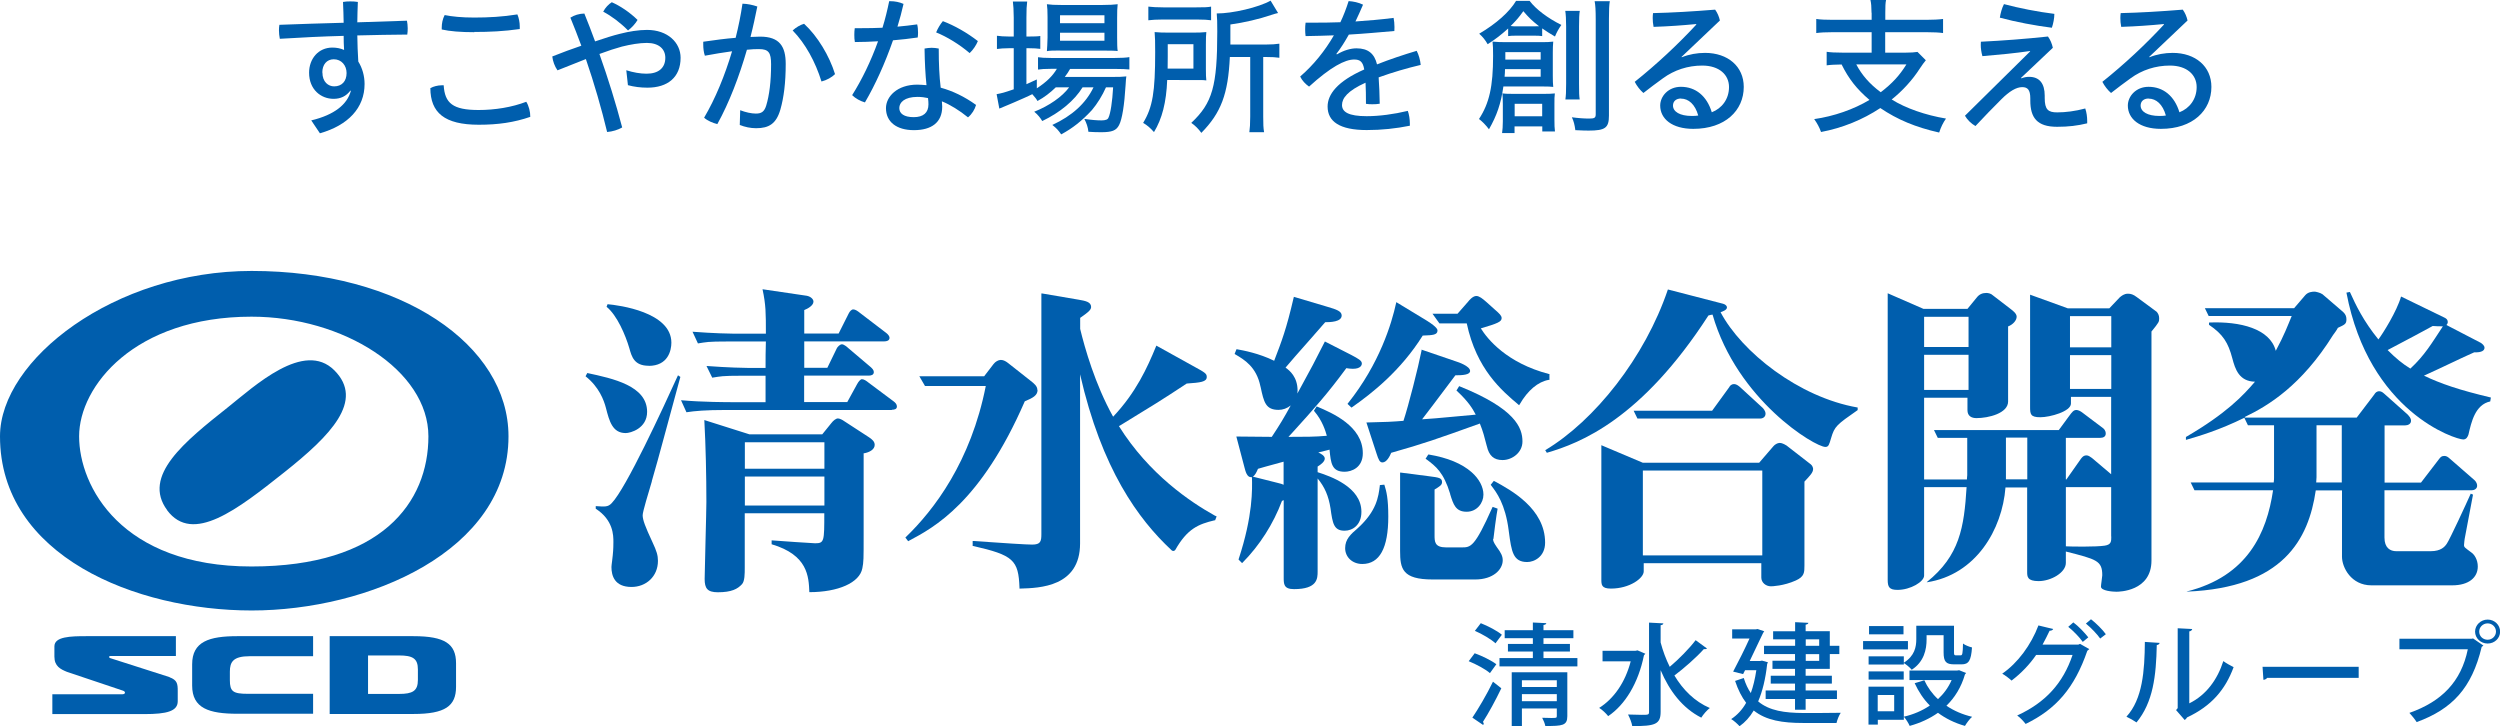 <?xml version="1.0" encoding="UTF-8"?><svg id="_レイヤー_2" xmlns="http://www.w3.org/2000/svg" width="230.68" height="67.01" viewBox="0 0 230.68 67.01"><defs><style>.cls-1{fill:#005ead;stroke-width:0px;}</style></defs><g id="_編集モード"><path class="cls-1" d="m124.33,37.26l.37.35.05-.03c1.83-1.28,4.49-3.36,6.53-6.62h.07c.83-.03,1.29-.05,1.29-.46,0-.07,0-.29-.95-.89l-2.85-1.73-.02.09c-.41,1.88-1.52,5.58-4.44,9.24l-.04.05Z"/><path class="cls-1" d="m127.75,44.72l-.43.04v.05c-.13,1.04-.29,2.34-2.04,3.93-.65.56-1.16,1.01-1.16,1.84s.67,1.46,1.58,1.46c1.6,0,2.4-1.47,2.4-4.37,0-1.68-.17-2.33-.35-2.9l-.02-.05Z"/><path class="cls-1" d="m131.84,41.94h-.05s-.25.39-.25.39l.09.06c.84.63,1.57,1.17,2.18,3.18v.03c.29.94.5,1.62,1.52,1.62.96,0,1.55-.82,1.55-1.58,0-.7-.39-1.45-1.08-2.06-.9-.8-2.23-1.35-3.96-1.64"/><path class="cls-1" d="m137.89,44.4l-.05-.03-.29.36.08.11c.44.58,1.27,1.65,1.58,4.11l.02.15c.24,1.78.37,2.76,1.69,2.76.64,0,1.65-.49,1.65-1.79,0-3.14-3.16-4.85-4.67-5.67"/><path class="cls-1" d="m137.19,41.15c.2.9.65,1.3,1.45,1.3.89,0,1.84-.69,1.84-1.71,0-1.28-.66-3.02-5.79-5.09l-.05-.02-.25.4.04.04c1.1,1.02,1.45,1.65,1.74,2.19-.99.09-1.72.16-2.29.21-1.19.11-1.72.16-2.66.22.45-.57,1.61-2.12,2.4-3.17.29-.39.53-.71.67-.89.68,0,1.36-.05,1.36-.4,0-.46-1.17-.84-1.21-.85l-3.19-1.09-.08-.03v.08c-.32,1.62-1.21,5.11-1.67,6.49-.97.08-1.7.12-3.33.15h-.09s.94,2.88.94,2.88c.18.56.29.81.54.81.4,0,.69-.6.81-.89,3.01-.85,4.2-1.27,8.18-2.7.3.74.42,1.23.64,2.08"/><path class="cls-1" d="m135.34,29.84c.9,4.23,3.23,6.2,4.77,7.5l.06.05.06-.09c.74-1.28,1.69-2.08,2.68-2.25h.06v-.54h-.05c-3.9-1.02-5.67-3.23-6.28-4.21,1.55-.46,1.92-.61,1.92-.95,0-.22-.21-.42-.59-.75l-.86-.77c-.3-.26-.61-.52-.89-.52-.33,0-.68.43-.74.51l-.99,1.13h-2.31l.64.89h2.53Z"/><path class="cls-1" d="m125.62,47.22c0-2.3-2.89-3.28-4.04-3.65v-.52c.29-.18.66-.45.66-.74,0-.26-.37-.46-.6-.56.37-.1.59-.15.77-.19.1-.02.18-.04.27-.07.12,1.27.21,2.04,1.39,2.04.62,0,1.68-.36,1.68-1.71,0-2.51-2.84-3.72-4.21-4.3l-.05-.02-.25.4.03.04c.76.89,1.03,1.82,1.16,2.27h0c-1.09.1-2.04.1-3.54.1l.36-.39c2.01-2.22,3.23-3.57,4.98-5.95.18.03.36.06.6.06.74,0,.83-.35.83-.49,0-.26-.3-.43-.98-.79l-2.37-1.21-.06-.03-.03.06c-.91,1.81-1.16,2.27-2.35,4.45l-.16.29c.01-.11.02-.2.02-.26,0-1.27-.73-1.86-1.11-2.13.29-.36,1.33-1.54,2.26-2.59.65-.74,1.22-1.39,1.4-1.6.45,0,1.52-.02,1.52-.62,0-.39-.49-.56-1.28-.79l-3.06-.91-.07-.02-.02.07c-.68,2.93-1.09,3.98-1.8,5.83-1.42-.7-2.87-.96-3.42-1.06h-.06s-.17.43-.17.43l.08.05c.82.48,1.93,1.14,2.3,2.93l.02.07c.3,1.4.46,2.11,1.66,2.11.39,0,.78-.14,1.12-.41-.61,1.12-1.04,1.83-1.75,2.9-.51,0-.84,0-3.18-.03h-.09s.75,2.85.75,2.85c.1.38.23.9.6.9h.09s0,.02,0,.02c.03,1.05.1,3.52-1.23,7.55v.04s.32.32.32.32l.05-.05c1.57-1.59,2.83-3.56,3.63-5.69l.11-.05.05-.02v7.14c0,.6,0,1.07.95,1.07,2.18,0,2.18-.99,2.18-1.64v-8.57c.65.78,1.01,1.61,1.19,2.76.19,1.37.29,2.06,1.3,2.06.75,0,1.55-.54,1.55-1.74m-9.55-3.97c.25-.08.98-.28,1.57-.44.33-.09.62-.17.8-.22v2.13c-.13-.06-.23-.1-.54-.17l-2.3-.58h0c.2-.11.35-.42.48-.73"/><path class="cls-1" d="m137.8,49.73c0-.12.31-2.47.38-2.74v-.06s-.45-.16-.45-.16l-.03.06c-1.64,3.68-1.99,3.68-2.84,3.68h-1.42c-1.07,0-1.07-.53-1.07-1.14v-4.2c.48-.29.69-.42.69-.68,0-.39-.28-.43-1.23-.55l-2.56-.33h-.08s0,7.22,0,7.22c0,1.65.2,2.64,3,2.64h3.94c1.64,0,2.53-.91,2.53-1.77,0-.36-.14-.68-.55-1.22-.31-.45-.34-.59-.34-.75"/><path class="cls-1" d="m103.26,39.31l.11-.06c2.88-1.76,3.85-2.35,6.13-3.86,1.28-.09,1.85-.15,1.85-.61,0-.32-.17-.41-1.3-1.03l-3.28-1.82-.07-.04-.03.07c-.81,1.97-1.85,4.26-3.96,6.49-1.67-2.99-2.62-6.36-3.04-8.1v-1.02l.07-.05c.57-.4.94-.66.94-.95,0-.48-.54-.57-1.17-.68l-3.34-.57h-.08s0,22.21,0,22.21c0,.67-.08.96-.85.96-.51,0-2.44-.12-5.42-.33h-.07s0,.46,0,.46h.05c3.7.85,4.18,1.28,4.27,3.86v.07s.07,0,.07,0c1.79-.05,5.52-.16,5.52-4.16v-15.61c2,8.77,5.39,13.38,8.41,16.2,0,0,.07.1.2.1.09,0,.17-.09.17-.09,1.12-1.97,2.13-2.38,3.63-2.74h.05s.14-.36.14-.36l-.16-.07c-2.25-1.25-6.07-3.81-8.85-8.25"/><path class="cls-1" d="m95.72,35.98c0-.35-.3-.59-.62-.84l-2.08-1.64c-.17-.13-.4-.29-.67-.29-.23,0-.51.16-.68.39l-.86,1.12h-5.98l.5.86.02.04h5.61c-1.38,6.98-4.77,11.43-7.38,13.94l-.04.04.26.34.05-.03c2.32-1.23,6.64-3.52,10.71-12.88.74-.31,1.18-.54,1.18-1.05"/><path class="cls-1" d="m57.73,39.96c-1.22,0-1.51-1.11-1.82-2.32-.19-.72-.63-1.93-1.88-2.92l.16-.3c2.38.51,5.52,1.18,5.52,3.58,0,1.54-1.54,1.96-1.97,1.96m2.41,4.45c-.31,1.05-.85,2.8-.85,3.13,0,.42.22,1.02.91,2.5.38.81.5,1.2.5,1.71,0,1.45-1.1,2.41-2.44,2.41-1.57,0-1.85-1.05-1.85-1.84,0-.18.12-.93.12-1.08.06-.57.06-1.02.06-1.23,0-.6,0-2.02-1.63-3.07v-.24c.85.06,1.13.09,1.47-.27,1.32-1.35,4.71-8.7,6.12-11.8l.22.15c-1.29,4.7-1.92,7.17-2.64,9.63m-.28-10.66c-1.35,0-1.57-.84-1.79-1.62-.35-1.2-1.13-3.04-2.1-3.82l.09-.24c1.03.09,5.89.72,5.89,3.55,0,.72-.31,2.14-2.1,2.14m22.45,4.07h-15.3c-1.91,0-2.88.09-3.66.21l-.5-1.11c1.94.18,4.41.18,4.73.18h3.07v-2.44h-2.16c-1.91,0-1.97.06-2.76.18l-.53-1.08c1.98.15,3.54.18,3.85.18h1.6c0-1.14,0-1.26.03-2.44h-3.51c-1.91,0-1.97.06-2.76.18l-.5-1.08c1.94.15,3.51.18,3.82.18h2.95c0-1.93,0-2.65-.31-4.1l4.07.6c.35.06.63.3.63.54,0,.36-.53.66-.85.78v2.17h3.17l.94-1.87c.09-.18.25-.36.41-.36.19,0,.41.15.63.33l2.41,1.84c.16.12.31.3.31.45,0,.27-.28.33-.47.33h-7.4v2.44h2.13l.88-1.81c.06-.12.28-.36.47-.36s.5.27.56.33l2.1,1.78c.13.12.28.27.28.45,0,.27-.25.33-.47.33h-5.96v2.44h3.98l.91-1.66c.13-.24.31-.45.44-.45.19,0,.41.15.63.33l2.29,1.71c.16.12.31.27.31.48,0,.27-.28.3-.47.3m-2.6,4v7.59c0,2.2,0,2.44-.12,3.04-.25,1.33-2.23,2.2-4.89,2.2-.06-1.44-.13-3.43-3.48-4.42v-.36c.63.06,3.92.27,4.01.27.85,0,.85-.18.85-2.77h-7.34v5c0,.6,0,1.26-.25,1.54-.41.45-.97.75-2.23.75-.97,0-1.22-.36-1.22-1.23,0-.78.16-6.17.16-7.1,0-2.44-.06-5.15-.19-7.56l4.17,1.32h6.71l.85-1.05c.16-.21.41-.42.6-.42.16,0,.44.15.56.24l2.23,1.45c.38.24.6.45.6.75,0,.42-.47.69-1,.78m-3.64-1.02h-7.34v2.44h7.34v-2.44Zm0,3.16h-7.34v2.68h7.34v-2.68Z"/><path class="cls-1" d="m223.67,34.66c1.8-.81,3.48-1.65,4.63-2.15.71.03.95-.18.95-.42,0-.21-.21-.36-.33-.45l-3.18-1.65c.06-.09.12-.15.12-.26,0-.27-.18-.37-.36-.45l-3.95-1.92c-.38,1.35-1.68,3.42-2.09,3.96-1.39-1.71-2.09-3.18-2.63-4.38l-.32.06c2.09,11.04,10.08,13.55,10.78,13.55.3,0,.42-.27.48-.45.27-1.17.62-2.76,2.01-3.06l.06-.36c-2.92-.69-4.66-1.29-6.16-2.01m-1.27-.66c-.73-.45-1.32-.93-2.1-1.71,2.04-1.08,3.25-1.71,4.16-2.22.33.03.65.03.94.03-1.03,1.56-1.68,2.68-3,3.9"/><path class="cls-1" d="m201.79,54.59c8.89-.36,11.23-4.83,11.89-9.34h2.42v6.12c0,.99.85,2.64,2.71,2.64h7.46c1.53,0,2.36-.72,2.36-1.74,0-.63-.32-1.11-.59-1.29-.6-.45-.68-.48-.68-.69,0-.15.06-.54.06-.57l.77-4.08-.21-.09c-.41.93-1.95,4.26-2.21,4.62-.18.27-.53.69-1.48.69h-3.18c-.56,0-1.09-.3-1.09-1.26v-4.36h8.05c.23,0,.5-.14.5-.41,0-.31-.2-.48-.26-.54l-2.24-1.95c-.2-.18-.32-.27-.53-.27-.26,0-.35.12-.47.27l-1.68,2.19h-3.36v-5.28h.82s1.09,0,1.09,0c.23,0,.53-.12.53-.42,0-.27-.18-.42-.3-.57l-2.09-1.86c-.17-.15-.32-.3-.53-.3-.26,0-.38.15-.47.3l-1.62,2.13h-10.32v-.06c2.13-1.02,5.22-2.88,8.14-7.56.15-.21.32-.42.44-.66.65-.3.79-.36.79-.78,0-.24-.06-.45-.29-.67l-1.92-1.65c-.21-.15-.65-.24-.71-.24-.24,0-.62.03-.88.33l-1.03,1.2h-8.23l.35.72h7.66c-.36.87-.68,1.74-1.47,3.21-.53-2.04-3.27-2.73-6.16-2.61v.21c1.29.87,1.77,1.65,2.15,3.09.26.99.62,2.13,2.09,2.16-1.07,1.26-2.65,2.94-6.37,5.1v.27c1.24-.36,3.07-.9,5.39-2.04l.33.69h2.41v4.83c0,.15,0,.18-.03.45h-7.66l.35.72h7.25c-.58,3.93-2.34,7.93-7.97,9.34m14.31-10.06h-2.36c.02-.26.03-.38.03-.49v-4.79h.59s1.74,0,1.74,0h0s0,0,0,0v5.28Z"/><path class="cls-1" d="m151.59,43.42h11.02v7.83h-11.02v-7.83Zm0-.72l-3.83-1.62v12.36c0,.51,0,.87.88.87,1.74,0,3.03-.96,3.03-1.59v-.75h10.85v1.32c0,.47.42.81.89.81.09,0,1.17-.03,2.3-.54.79-.36.79-.75.79-1.38v-7.74c.53-.57.8-.84.8-1.17,0-.09-.06-.3-.21-.42l-2.24-1.74c-.06-.02-.33-.24-.65-.24-.18,0-.44.15-.56.3l-1.32,1.53h-10.73Zm-.85-4.8l.35.72h11.32c.26,0,.5-.15.5-.45,0-.27-.24-.51-.27-.54l-2.09-1.92c-.15-.12-.33-.27-.53-.27-.27,0-.39.15-.47.3l-1.57,2.16h-7.25Zm20.66-.3c-5.45-.95-10.7-5.13-12.64-8.79.24-.09.59-.21.59-.45,0-.09-.09-.26-.35-.33l-5.1-1.32c-2.12,6.27-6.75,12.1-11.32,14.83l.15.24c3.09-.9,8.72-3.09,14.91-12.67.21-.06.24-.06.38-.08,2.28,7.92,9.46,12.21,10.41,12.21.3,0,.35-.21.53-.82.32-1.08.5-1.22,2.45-2.58v-.24Z"/><path class="cls-1" d="m177.79,53.73c4.54-.69,6.96-4.88,7.26-8.75h2v7.77c0,.45,0,.87,1.06.87,1.13,0,2.51-.78,2.51-1.68v-1.05c2.83.72,3.36.84,3.36,2.19,0,.15-.12.87-.12,1.05,0,.39,1.09.47,1.42.47.23,0,3.24-.02,3.24-2.88v-21.13c.71-.87.71-.9.71-1.23,0-.27-.12-.48-.24-.6l-1.83-1.35c-.32-.24-.53-.31-.82-.31-.35,0-.59.21-.74.33l-.97,1.02h-3.83l-3.48-1.26v10.35c0,.67.03.96.94.96s2.83-.54,2.83-1.26v-.62h3.71v7.14l-1.77-1.5c-.18-.12-.32-.24-.5-.24-.29,0-.38.15-.51.3l-1.35,1.92h-.05s0,0,0,0h0s0,0,0,0v-2.88h0v-.96h3.18c.24,0,.5-.09.5-.39s-.18-.45-.26-.51l-1.91-1.44c-.15-.12-.39-.23-.53-.23-.26,0-.38.15-.71.6l-.92,1.25h-11.52l.35.72h2.72v3.45c0,.08-.03.24-.03.39h-3.95v-7.54h4v1.14c0,.54.36.74.83.74,1.12,0,2.92-.45,2.92-1.53v-6.93c.47-.18.79-.57.79-.9,0-.3-.38-.57-.53-.69l-1.68-1.29c-.15-.15-.41-.21-.59-.21-.35,0-.65.12-.88.42l-.86,1.05h-4.06l-3.3-1.44v26.44c0,.66.14.93.91.93,1.19,0,2.45-.75,2.45-1.32v-8.16h3.92c-.23,3.72-.64,6.32-3.66,8.75m-.26-24.47h4.1v2.79h-4.1v-2.79Zm0,3.51h4.1v3.24h-4.1v-3.24Zm9.52,11.49h0s-1.97,0-1.97,0h0s0,0,0,0v-2.71h0s0-1.14,0-1.14h1.97v3.85Zm7.75,5.28c0,.45,0,.75-.62.84-.8.12-3.07.09-3.57.06v-5.46h4.18v4.56Zm0-13.62h-3.81v-3.12h3.81v3.12Zm0-3.84h-3.81v-2.88h3.81v2.88Z"/><path class="cls-1" d="m15.65,62.48l-5.47-1.75c-.17-.06-.16-.2.05-.2h6v-1.83H7.96c-1.46,0-2.94.04-2.94.94v.95c0,.89.57,1.16,1.15,1.4l5.18,1.74c.26.08.24.33-.05.33h-6.47v1.83h8.52c2.02,0,3.05-.26,3.05-1.18v-.95c0-.65-.04-1.01-.76-1.27"/><path class="cls-1" d="m33.96,60.48h2.86c1.25,0,1.74.27,1.74,1.29v.97c0,1.02-.49,1.29-1.74,1.29h-2.86v-3.55Zm-3.54,5.4h7.73c2.92,0,3.93-.73,3.93-2.5v-2.18c0-1.78-1.02-2.5-3.93-2.5h-7.73v7.18Z"/><path class="cls-1" d="m28.89,64.02h-6.01c-1.38,0-1.67-.21-1.67-1.26v-.78c0-.89.29-1.43,1.83-1.43h5.85v-1.85h-6.98c-2.62,0-4.18.5-4.18,2.6v1.96c0,2.1,1.56,2.6,4.18,2.6h6.98v-1.85Z"/><path class="cls-1" d="m46.92,40.26c0,10.63-12.99,16.07-23.7,16.07S0,51.3,0,40.26c0-7.06,10.55-15.26,23.22-15.26,13.8,0,23.7,6.82,23.7,15.26m-39.62,0c0,4.63,3.9,12.01,15.91,12.01s16.32-5.92,16.32-12.01-7.87-11.04-16.32-11.04c-10.8,0-15.91,6.42-15.91,11.04m8.12,6.82c2.36,3.17,6.5-.08,10.8-3.49,4.3-3.41,7.43-6.62,4.63-9.42-2.8-2.8-7.38,1.47-9.82,3.41-3.98,3.16-7.96,6.33-5.6,9.5"/><path class="cls-1" d="m136.08,60.28c.67.24,1.55.67,1.99,1.01l-.59.82c-.41-.36-1.27-.82-1.96-1.1l.55-.73Zm-.23,5.95c.54-.8,1.33-2.13,1.91-3.33l.77.61c-.52,1.09-1.18,2.3-1.69,3.09l.07.16-.05.14-1-.68Zm.78-8.73c.68.27,1.53.71,1.95,1.07l-.59.79c-.39-.37-1.23-.86-1.9-1.15l.54-.7Zm5.8,3.22h3.12v.77h-7.19v-.77h3.08v-.6h-2.3v-.7h2.3v-.53h-2.6v-.74h2.6v-.71l1.24.06c-.01.09-.07.14-.26.17v.48h2.76v.74h-2.76v.53h2.44v.7h-2.44v.6Zm2.19,1.31v4.05c0,.88-.47.91-2.03.91-.04-.22-.17-.54-.29-.76.3.01.6.02.82.02.48,0,.53,0,.53-.18v-.7h-3.22v1.63h-.94v-4.97h5.13Zm-.97.74h-3.22v.62h3.22v-.62Zm-3.22,1.93h3.22v-.65h-3.22v.65Z"/><path class="cls-1" d="m151.12,60.02l.7.3-.13.15c-.52,2.57-1.74,4.56-3.3,5.61-.17-.23-.57-.61-.83-.76,1.35-.85,2.4-2.34,2.91-4.3h-2.6v-.97h3.04l.19-.04Zm2.11-.74c.21.79.49,1.54.84,2.25.83-.7,1.79-1.67,2.39-2.46l1.05.77c-.05.05-.17.07-.3.06-.68.76-1.83,1.77-2.71,2.43.8,1.33,1.87,2.4,3.27,3-.26.19-.61.6-.79.89-1.73-.88-2.93-2.45-3.75-4.38v3.84c0,1.17-.53,1.32-2.62,1.32-.04-.3-.23-.77-.39-1.07.47.02.93.03,1.24.03.63,0,.7,0,.7-.27v-8.24l1.32.07c-.01.09-.08.15-.25.17v1.6Z"/><path class="cls-1" d="m162.56,60.95l.57.16-.07.16c-.15,1.37-.43,2.52-.83,3.45,1.03.87,2.46,1.06,4.16,1.07.53,0,2.8,0,3.46-.02-.16.23-.33.66-.39.94h-3.08c-1.89,0-3.41-.23-4.56-1.15-.36.61-.8,1.09-1.31,1.45-.16-.19-.54-.53-.77-.66.55-.36,1.02-.86,1.38-1.5-.4-.52-.74-1.18-1.02-2.02l.8-.27c.17.55.39,1.01.65,1.39.22-.6.39-1.31.51-2.11h-1.04l-.18.36-.92-.23c.5-.94,1.1-2.14,1.51-3.05h-1.6v-.85h2.17l.18-.03.61.21-.11.16c-.3.64-.77,1.62-1.23,2.58h.95l.17-.03Zm3.08-1.36v-.6h-2.03v-.74h2.03v-.84l1.22.06c-.01.09-.08.14-.25.17v.6h2.23v1.35h.88v.76h-.88v1.37h-2.23v.63h2.42v.73h-2.42v.63h2.89v.79h-2.89v.99h-.98v-.99h-2.71v-.79h2.71v-.63h-2.24v-.73h2.24v-.63h-2.08v-.75h2.08v-.62h-2.86v-.76h2.86Zm2.22-.6h-1.24v.6h1.24v-.6Zm0,1.37h-1.24v.62h1.24v-.62Z"/><path class="cls-1" d="m176.05,59.92h-4.14v-.77h4.14v.77Zm-.38,3.44v3.06h-2.4v.44h-.86v-3.5h3.27Zm2.1-4.76v.39c0,.94-.23,2.07-1.37,2.81-.14-.18-.52-.5-.73-.62v.14h-3.25v-.76h3.25v.59c1-.63,1.15-1.46,1.15-2.17v-1.24h3.48v2.44c0,.24.02.29.18.29h.43c.16,0,.2-.13.22-1.09.19.15.57.3.83.36-.08,1.23-.32,1.56-.95,1.56h-.7c-.74,0-.97-.24-.97-1.1v-1.59h-1.56Zm-5.35,3.35h3.24v.76h-3.24v-.76Zm3.22-3.42h-3.18v-.76h3.18v.76Zm-.86,5.6h-1.52v1.5h1.52v-1.5Zm5.99-2.29l.65.26-.11.13c-.34,1.18-.94,2.14-1.71,2.89.68.46,1.48.81,2.37,1.02-.22.19-.51.58-.66.84-.95-.27-1.78-.68-2.49-1.21-.76.54-1.64.94-2.61,1.21-.1-.24-.35-.64-.54-.85.87-.2,1.7-.55,2.4-1.03-.58-.58-1.04-1.28-1.4-2.06l.89-.27c.3.65.72,1.24,1.26,1.74.53-.49.96-1.07,1.26-1.76h-3.89v-.88h4.4l.18-.03Z"/><path class="cls-1" d="m192.79,59.89l-.19.16c-1.19,3.45-2.89,5.39-5.69,6.75-.18-.23-.48-.57-.78-.78,2.62-1.2,4.23-2.98,5.11-5.59h-3.36c-.58.85-1.36,1.68-2.27,2.37-.2-.19-.57-.47-.86-.64,1.43-.98,2.66-2.65,3.34-4.45l1.36.33c-.04.11-.18.16-.33.16-.19.41-.45.91-.65,1.28h3.3l.16-.07.86.49Zm-1.48-2.46c.49.36,1.06.97,1.38,1.38l-.51.42c-.3-.43-.89-1.04-1.34-1.39l.47-.41Zm1.63-.29c.48.37,1.06.95,1.37,1.38l-.52.4c-.28-.4-.85-1-1.32-1.38l.47-.4Z"/><path class="cls-1" d="m199.27,59.32c-.01.11-.11.18-.26.2-.06,2.84-.33,5.27-1.87,7.14-.23-.16-.63-.39-.93-.53,1.49-1.62,1.68-4.23,1.7-6.9l1.35.09Zm2.74,5.58c1.58-.78,2.6-2.21,3.14-3.9.22.17.69.43.95.56-.77,2.08-2.04,3.58-4.3,4.64-.04.09-.14.17-.21.24l-.8-.92.15-.18v-7.37l1.34.07c-.02.1-.1.19-.27.22v6.63Z"/><path class="cls-1" d="m208.76,61.53h8.88v1.02h-8.45c-.06.1-.2.17-.34.18l-.08-1.2Z"/><path class="cls-1" d="m221.41,58.94h6.7l.07-.04.97.67-.16.12c-.91,3.82-2.73,5.74-6,6.94-.15-.24-.46-.63-.67-.85,2.99-1.05,4.78-2.89,5.39-5.87h-6.31v-.98Zm8.13-1.77c.64,0,1.15.5,1.15,1.11s-.51,1.1-1.15,1.1-1.16-.49-1.16-1.1.53-1.11,1.16-1.11m.77,1.11c0-.42-.34-.76-.77-.76s-.78.34-.78.76.34.75.78.75.77-.36.77-.75"/><path class="cls-1" d="m32.34,8.35c-.4.53-.91.77-1.56.77-1.17,0-2.26-.86-2.26-2.41,0-1.28.85-2.32,2.15-2.32.41,0,.77.08,1.08.22-.03-.44-.04-.9-.04-1.3-1.96.05-3.95.15-5.89.27-.05-.25-.08-.52-.08-.78,0-.18.01-.34.04-.51,1.92-.07,3.92-.14,5.93-.19-.01-.63-.03-1.27-.06-1.92.21-.04.44-.05.67-.05.25,0,.48.01.7.05-.03.62-.04,1.26-.05,1.88,1.55-.05,3.09-.1,4.58-.15.04.22.07.45.07.7,0,.19-.01.4-.04.58-1.48.01-3.03.04-4.61.08.01.81.04,1.61.09,2.41.37.59.58,1.32.58,2.07,0,2.21-1.52,3.81-4.12,4.55l-.8-1.19c2.14-.51,3.33-1.48,3.66-2.74h-.05Zm-2.59-1.66c0,.88.55,1.28,1.08,1.28.71,0,1.15-.47,1.15-1.23,0-.7-.47-1.27-1.18-1.27-.65,0-1.06.49-1.06,1.23"/><path class="cls-1" d="m48.94,10.78c-1.51.52-2.98.73-4.76.73-3.18,0-4.46-1.12-4.47-3.38.27-.15.68-.26,1.05-.26h.18c.1,1.65.84,2.28,3.22,2.28,1.51,0,3.07-.25,4.4-.76.23.36.38.93.37,1.39m-5.16-7.81c-1.26,0-2.26-.08-3.01-.25v-.16c0-.4.08-.81.27-1.17.67.14,1.61.23,2.72.23,1.34,0,2.63-.07,3.99-.29.14.32.22.74.22,1.12v.23c-1.47.21-2.78.27-4.2.27"/><path class="cls-1" d="m57.78,6.48c.67.21,1.3.32,1.88.32,1.11,0,1.73-.54,1.73-1.47,0-.8-.59-1.37-1.7-1.37-.69,0-1.5.14-2.31.34-.59.16-1.23.37-2.07.68.8,2.25,1.52,4.58,2.1,6.78-.38.22-.89.38-1.39.42-.51-2.13-1.19-4.49-1.96-6.73-.82.32-1.71.67-2.62,1.04-.26-.37-.43-.84-.48-1.28.93-.37,1.82-.7,2.68-.99-.33-.89-.67-1.77-1.01-2.59.36-.23.81-.37,1.29-.38.33.81.66,1.67.99,2.57.89-.3,1.63-.54,2.29-.7.82-.21,1.71-.36,2.5-.36,1.92,0,3.1,1.18,3.1,2.57,0,1.8-1.19,2.76-3.06,2.76-.65,0-1.24-.08-1.8-.23l-.15-1.37Zm-1.32-6.27c.75.33,1.62.9,2.37,1.63-.19.33-.53.71-.88.97-.7-.71-1.54-1.34-2.29-1.73.18-.36.49-.69.8-.88"/><path class="cls-1" d="m68.3,10.17c.49.19,1.03.31,1.44.31.51,0,.78-.16.96-.74.29-.96.45-2.22.45-3.81,0-1.08-.23-1.4-1.12-1.4-.32,0-.68.01-1.11.06-.7,2.43-1.63,4.88-2.73,6.86-.41-.1-.9-.3-1.22-.59,1.04-1.76,1.92-3.91,2.58-6.13-.8.11-1.66.25-2.51.41-.11-.32-.15-.69-.15-1.04v-.25c1.06-.15,2.06-.29,2.99-.36.27-1.07.48-2.12.63-3.15.45.01.93.11,1.37.26-.18.89-.38,1.84-.63,2.81.32-.01.62-.03.89-.03,1.8,0,2.36.91,2.36,2.52,0,1.76-.18,3.11-.49,4.2-.38,1.32-1.06,1.73-2.24,1.73-.52,0-1.03-.11-1.51-.3l.04-1.36Zm5.9-7.97c1.25,1.15,2.33,2.96,2.85,4.64-.29.29-.77.56-1.25.68-.56-1.81-1.48-3.5-2.66-4.71.32-.29.69-.51,1.06-.62"/><path class="cls-1" d="m82.05.11h.1c.41,0,.84.08,1.22.25-.16.7-.34,1.4-.56,2.1.62-.06,1.22-.12,1.82-.21.06.23.08.49.08.77,0,.15-.01.3-.03.44-.73.11-1.5.19-2.28.26-.73,2.1-1.63,4.09-2.59,5.73-.43-.12-.88-.37-1.18-.67.89-1.41,1.73-3.13,2.39-4.97-.73.04-1.44.07-2.14.07-.04-.21-.05-.44-.05-.66,0-.21.01-.41.04-.62h.63c.63,0,1.28-.01,1.93-.04.25-.81.45-1.63.62-2.46m8.01,9.59c-.11.4-.38.85-.74,1.14-.77-.63-1.66-1.18-2.41-1.48.01.19.03.36.03.49,0,1.47-1,2.17-2.61,2.17s-2.58-.77-2.58-2.03c0-1.06,1.03-2.17,2.89-2.17.29,0,.56.03.85.05-.1-.95-.16-2.03-.18-3.38.22-.04.44-.07.66-.07s.44.03.65.07c0,1.4.05,2.54.18,3.61,1.1.3,2.19.82,3.26,1.59m-5.39-.74c-1.22,0-1.69.52-1.69,1.03s.44.84,1.33.84,1.36-.41,1.36-1.18c0-.17-.01-.36-.04-.58-.25-.06-.62-.11-.96-.11m5.56-5.15c-.14.36-.43.8-.76,1.11-.9-.78-2.11-1.52-3.09-1.91.15-.37.37-.74.62-1.04,1.06.4,2.24,1.07,3.23,1.84"/><path class="cls-1" d="m97.43,8.05c-.55.53-1.06.92-1.7,1.27-.12-.22-.22-.33-.48-.63-.29.14-.36.18-.77.36l-.96.42c-.17.07-.34.15-.52.22-.3.12-.56.23-.79.33l-.25-1.33c.51-.1.62-.12,1.58-.45v-3.79h-.47c-.42,0-.77.03-1.08.07v-1.22c.26.04.68.07,1.1.07h.45v-1.74c-.01-.7-.03-1.14-.08-1.49h1.32c-.05.4-.07.74-.07,1.49v1.74h.27c.41,0,.81-.01,1.01-.05v1.19c-.36-.04-.58-.06-1.01-.06h-.27v3.32c.38-.17.56-.25.96-.44v.82c.86-.56,1.45-1.12,1.85-1.8h-.52c-.56,0-1,.03-1.22.07v-1.14c.23.04.64.07,1.23.07h5.83c.6,0,1.12-.03,1.37-.08v1.14c-.27-.03-.71-.05-1.37-.05h-4.1c-.15.27-.26.43-.49.74h4.36c.63,0,.95-.01,1.32-.05-.03.23-.04.26-.07.81-.11,1.84-.32,3.15-.6,3.68-.26.51-.66.66-1.65.66-.37,0-.77-.01-1.18-.04-.04-.42-.18-.82-.38-1.19.67.1,1.17.14,1.59.14.37,0,.58-.08.64-.25.19-.38.36-1.5.43-2.8h-.66c-.33.75-.8,1.51-1.29,2.09-.93,1.01-1.8,1.69-2.84,2.25-.29-.41-.43-.56-.82-.87,1.82-.84,3.09-1.99,3.8-3.47h-1.01c-.75,1.22-2.07,2.32-3.72,3.11-.17-.29-.41-.59-.74-.86,1.37-.54,2.59-1.39,3.22-2.25h-1.21Zm.39-3.39c-.65,0-.99.01-1.22.06.03-.3.04-.71.06-1.26v-1.88c-.01-.63-.01-.84-.06-1.19.37.05.69.07,1.33.07h3.77c.7,0,1.07-.03,1.43-.07-.04.33-.05.67-.05,1.29v1.78c0,.55.01,1,.05,1.25-.18-.03-.71-.04-1.22-.04h-4.09Zm-.01-2.52h4.1v-.73h-4.1v.73Zm0,1.62h4.1v-.74h-4.1v.74Z"/><path class="cls-1" d="m111.27,6.38c0,.52.01.77.04,1.04-.22-.03-.32-.03-.37-.03h-.91s-2.33-.01-2.33-.01c-.08,2.06-.47,3.58-1.22,4.81-.32-.37-.63-.64-1-.85.88-1.45,1.11-2.85,1.11-6.52,0-1.01-.01-1.35-.05-1.86.36.04.82.05,1.41.05h2.04c.54,0,.96-.01,1.32-.05-.03.18-.04.64-.04,1.14v2.28Zm-5.31-5.77c.34.04.77.07,1.39.07h3.03c.73,0,1.07-.01,1.37-.07v1.26c-.25-.04-.7-.07-1.33-.07h-3.13c-.55,0-1,.03-1.33.07V.6Zm4.16,5.72v-2.25h-2.37v1.15c0,.64,0,.73-.01,1.1h2.39Zm3.36-1.07c-.16,3.42-.81,5.15-2.63,7-.25-.35-.59-.7-.93-.92,1.96-1.84,2.4-3.39,2.4-8.44,0-.85-.01-1.21-.05-1.66,1.44.01,3.87-.56,4.97-1.18l.69,1.14c-.23.06-.3.07-.6.17-1.17.4-2.52.71-3.8.89v1.85h3.24c.54,0,.97-.03,1.28-.08v1.3c-.34-.05-.67-.07-1.19-.07h-.3v5.52c0,.68.01,1.01.08,1.42h-1.36c.05-.37.08-.77.08-1.44v-5.5h-1.85Z"/><path class="cls-1" d="m123.36,5.02c.64-.38,1.27-.56,1.81-.56,1.07,0,1.65.49,1.89,1.48,1.19-.47,2.48-.9,3.66-1.25.19.36.33.85.37,1.3-1.24.29-2.61.69-3.88,1.15.06.78.08,1.54.1,2.43-.22.04-.45.05-.69.05-.2,0-.4-.01-.58-.04,0-.8-.01-1.37-.04-1.95-1.66.75-2.17,1.43-2.17,2.06s.58,1.03,2.28,1.03c1.15,0,2.51-.18,3.79-.49.12.33.19.77.19,1.17v.2c-1.29.26-2.59.4-3.98.4-2.51,0-3.61-.8-3.61-2.17,0-1.11.88-2.32,3.38-3.42-.12-.73-.4-.92-.93-.92-.85,0-2.17.69-4.16,2.5-.33-.23-.65-.56-.82-.93,1.25-1.08,2.3-2.39,3.11-3.8-.89.04-1.76.05-2.61.07-.03-.21-.04-.41-.04-.62s.01-.42.04-.62h.8c.8,0,1.61-.01,2.41-.04.29-.6.54-1.26.76-1.95.44.03.9.12,1.33.33-.22.52-.47,1.07-.7,1.55,1.18-.08,2.36-.18,3.52-.33.05.26.08.55.08.84,0,.12,0,.25-.01.37-1.39.12-2.8.25-4.2.33-.37.66-.74,1.25-1.15,1.78l.04.04Z"/><path class="cls-1" d="m138.72,7.98c-.23,1.6-.6,2.67-1.33,3.95-.27-.37-.63-.73-.92-.95.95-1.45,1.3-3,1.3-5.82,0-.66-.01-.95-.05-1.32.34.04.84.05,1.3.05h3.24c.45,0,.74-.01,1.06-.05-.03.27-.04.66-.04,1.02v2.14c0,.43.01.77.04,1.02-.3-.03-.41-.04-.93-.04h-3.66Zm.44-5.35c-.71.63-1.08.92-1.89,1.45-.23-.4-.44-.66-.78-.97,1.58-.93,2.8-2.02,3.4-3.03h1.25c.58.77,1.66,1.59,2.93,2.22-.27.39-.42.66-.59,1.07-.51-.3-.73-.44-1.18-.75v.71c-.19-.03-.44-.04-.75-.04h-1.61c-.4,0-.56.01-.78.04v-.7Zm.59,9.03v.62h-1.15c.04-.27.07-.67.07-1.08v-1.55c-.01-.6-.01-.71-.04-1.03.21.03.47.04.91.04h3c.33,0,.7-.01.93-.04-.04.3-.04.49-.04.97v1.44c0,.49.01.82.05,1.1h-1.17v-.47h-2.57Zm-.88-5.28c-.01.36-.01.4-.04.7h3.33v-.7h-3.29Zm3.29-.88v-.69h-3.26v.69h3.26Zm-.66-3.07c.19,0,.42-.01.51-.01-.65-.51-.93-.78-1.45-1.39-.4.56-.61.81-1.17,1.37.25.03.26.03.56.03h1.55Zm-1.74,8.3h2.54v-1.15h-2.54v1.15Zm6.01-9.73c-.05.29-.07.75-.07,1.43v5.28c0,.86.01,1.12.06,1.47h-1.32c.05-.36.07-.66.07-1.47V2.44c0-.63-.03-1.14-.08-1.44h1.34Zm2.77-.89c-.06.34-.08.84-.08,1.63v8.92c0,1.14-.34,1.39-1.88,1.39-.26,0-.64-.01-1.22-.04-.07-.52-.15-.82-.32-1.19.56.08,1.15.12,1.6.12.49,0,.6-.07.6-.4V1.77c0-.82-.03-1.3-.1-1.66h1.39Z"/><path class="cls-1" d="m155.19,5.28c.67-.27,1.41-.4,2.14-.4,2.1,0,3.57,1.25,3.57,3.14,0,2.17-1.71,3.87-4.66,3.87-1.96,0-3.05-.93-3.05-2.15,0-.86.75-1.73,1.91-1.73,1.37,0,2.4.86,2.85,2.35.93-.36,1.59-1.21,1.59-2.33s-.89-1.98-2.47-1.98c-1.33,0-2.58.41-3.62,1.17-.6.43-1.25.92-1.81,1.36-.3-.26-.6-.64-.8-1.03,2.03-1.62,4.01-3.47,5.69-5.29l-.03-.04c-1.25.12-2.47.21-3.92.26-.06-.29-.08-.56-.08-.82,0-.15.01-.3.03-.45,1.73-.04,3.65-.15,5.73-.32.21.29.36.64.44,1l-3.54,3.36.03.04Zm-.08,3.81c-.47,0-.74.27-.74.65,0,.56.62.96,1.74.96.25,0,.42-.01.59-.04-.29-1.04-.9-1.56-1.59-1.56"/><path class="cls-1" d="m172.69,1.18c-.01-.62-.03-.85-.1-1.18h1.44c-.06.27-.07.62-.07,1.18v.65h3.77c.59,0,1.21-.03,1.56-.08v1.3c-.33-.05-.86-.08-1.55-.08h-3.79v1.89h1.81c.53,0,.95-.03,1.17-.07l.77.77c-.14.15-.34.45-.56.77-.68,1.06-1.59,2.05-2.59,2.85,1.29.81,3.14,1.45,5.01,1.76-.27.39-.45.75-.63,1.29-2.18-.49-3.85-1.19-5.43-2.26-1.63,1.08-3.5,1.84-5.47,2.21-.14-.4-.34-.78-.63-1.19,1.82-.26,3.65-.9,5.1-1.77-1.17-1-1.91-1.93-2.57-3.27-.6.01-1.04.03-1.38.08v-1.25c.33.05.78.08,1.54.08h2.61v-1.89h-3.57c-.7,0-1.17.03-1.54.08v-1.3c.34.06.97.08,1.54.08h3.57v-.65Zm-1.41,4.76c.51.97,1.22,1.8,2.26,2.57,1.06-.81,1.74-1.55,2.37-2.57h-4.64Z"/><path class="cls-1" d="m187.31,4.71c-1.47.21-2.84.34-4.39.47-.1-.36-.15-.7-.15-1.04,0-.1,0-.19.01-.29,2.04-.1,4.13-.26,6.19-.48.22.3.37.67.45,1.04-1.03.99-2,1.88-2.94,2.78l.04.04c.23-.1.49-.14.71-.14.96,0,1.44.62,1.44,1.74v.21c0,1.08.32,1.33,1.15,1.33.77,0,1.66-.11,2.59-.36.12.34.18.77.18,1.15v.22c-.9.22-1.73.32-2.78.32-1.85,0-2.47-.84-2.47-2.43v-.19c0-.81-.26-1.04-.75-1.04-.54,0-1.18.38-1.92,1.12-.81.8-1.63,1.66-2.39,2.47-.37-.21-.74-.55-.97-.95l6.01-5.93v-.05Zm2.25-3.43c0,.4-.1.91-.23,1.28-1.51-.19-3.33-.53-4.8-.93.06-.4.19-.89.38-1.25,1.39.37,3.1.71,4.65.9"/><path class="cls-1" d="m198.34,5.28c.67-.27,1.41-.4,2.14-.4,2.1,0,3.57,1.25,3.57,3.14,0,2.17-1.71,3.87-4.66,3.87-1.96,0-3.05-.93-3.05-2.15,0-.86.75-1.73,1.91-1.73,1.37,0,2.4.86,2.85,2.35.93-.36,1.59-1.21,1.59-2.33s-.89-1.98-2.47-1.98c-1.33,0-2.58.41-3.62,1.17-.6.43-1.25.92-1.81,1.36-.3-.26-.6-.64-.8-1.03,2.03-1.62,4.01-3.47,5.69-5.29l-.03-.04c-1.25.12-2.47.21-3.92.26-.06-.29-.08-.56-.08-.82,0-.15.01-.3.03-.45,1.73-.04,3.65-.15,5.73-.32.21.29.36.64.44,1l-3.54,3.36.03.04Zm-.08,3.81c-.47,0-.74.27-.74.65,0,.56.62.96,1.74.96.25,0,.42-.01.59-.04-.29-1.04-.9-1.56-1.59-1.56"/></g></svg>